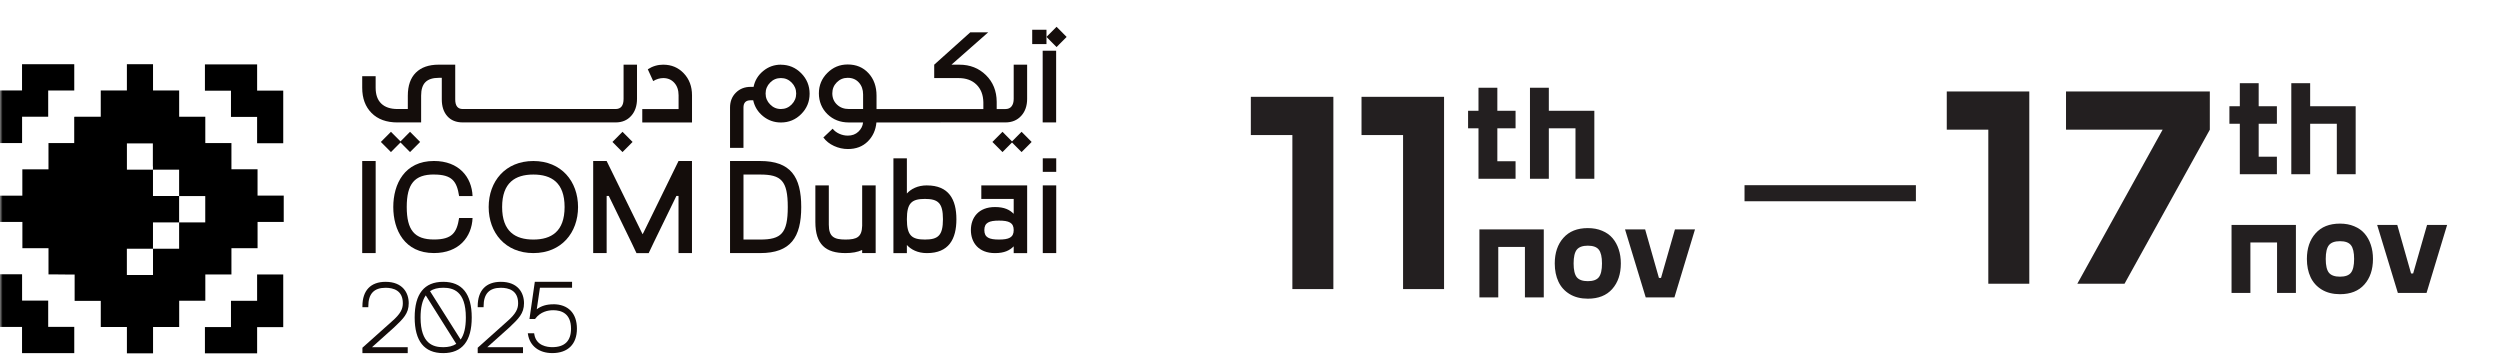 <?xml version="1.0" encoding="UTF-8"?>
<svg xmlns="http://www.w3.org/2000/svg" width="467" height="68" viewBox="0 0 467 68" fill="none">
  <g clip-path="url(#clip0_9347_1496)">
    <mask id="mask0_9347_1496" style="mask-type:luminance" maskUnits="userSpaceOnUse" x="0" y="0" width="467" height="68">
      <path d="M467 0H0V68H467V0Z" fill="white"></path>
    </mask>
    <g mask="url(#mask0_9347_1496)">
      <g clip-path="url(#clip1_9347_1496)">
        <path d="M70.174 30.077H67.661V47.276H70.174V30.077Z" fill="#140D0B"></path>
        <path d="M81.059 32.604C84.48 32.604 85.336 33.893 85.761 36.624H88.275C88.126 33.085 85.735 30.072 81.059 30.072C75.575 30.072 73.465 34.374 73.465 38.671C73.465 42.969 75.58 47.271 81.059 47.271C85.735 47.271 88.126 44.262 88.275 40.719H85.761C85.336 43.45 84.48 44.738 81.059 44.738C77.44 44.738 75.979 42.991 75.979 38.667C75.979 34.343 77.435 32.596 81.059 32.596V32.604Z" fill="#140D0B"></path>
        <path d="M99.632 30.077C94.403 30.077 91.284 33.871 91.284 38.676C91.284 43.481 94.403 47.276 99.632 47.276C104.86 47.276 107.979 43.481 107.979 38.676C107.979 33.871 104.86 30.077 99.632 30.077ZM99.632 44.748C96.263 44.748 93.797 43.256 93.797 38.676C93.797 34.096 96.263 32.605 99.632 32.605C103 32.605 105.466 34.096 105.466 38.676C105.466 43.256 102.978 44.748 99.632 44.748Z" fill="#140D0B"></path>
        <path d="M120.238 43.38L120.037 43.759L113.321 30.077H110.807V47.276H113.321V36.602H113.724L117.962 45.321L118.896 47.285L120.028 47.28L121.173 47.285L122.133 45.268L126.349 36.602H126.748V47.276H129.262V30.077H126.748L120.238 43.38Z" fill="#140D0B"></path>
        <path d="M142.002 30.077H136.37V47.276H142.002C147.687 47.276 149.67 44.342 149.67 38.676C149.67 33.011 147.683 30.077 142.002 30.077ZM142.002 44.748H138.883V32.605H142.002C145.924 32.605 147.156 33.743 147.156 38.676C147.156 43.609 145.924 44.748 142.002 44.748Z" fill="#140D0B"></path>
        <path d="M173.151 34.63C171.392 34.63 170.159 35.314 169.405 36.148V29.574H166.891V47.28H169.405V45.762C170.159 46.596 171.392 47.28 173.151 47.28C177.226 47.28 178.656 44.677 178.656 40.958C178.656 37.238 177.222 34.635 173.151 34.635V34.63ZM172.774 44.748C170.308 44.748 169.405 43.989 169.405 40.953C169.405 37.917 170.308 37.158 172.774 37.158C175.239 37.158 176.143 37.917 176.143 40.953C176.143 43.989 175.239 44.748 172.774 44.748Z" fill="#140D0B"></path>
        <path d="M183.309 37.158H189.359V39.942C188.604 39.183 187.622 38.676 185.862 38.676C182.796 38.676 181.362 40.648 181.362 42.978C181.362 45.308 182.796 47.28 185.862 47.28C187.622 47.28 188.604 46.773 189.359 46.014V47.28H191.872V34.634H183.309V37.163V37.158ZM186.617 44.747C184.779 44.747 183.875 44.368 183.875 42.978C183.875 41.588 184.779 41.209 186.617 41.209C188.455 41.209 189.359 41.588 189.359 42.978C189.359 44.368 188.455 44.747 186.617 44.747Z" fill="#140D0B"></path>
        <path d="M197.303 29.574H194.79V32.102H197.303V29.574Z" fill="#140D0B"></path>
        <path d="M197.303 34.63H194.79V47.276H197.303V34.63Z" fill="#140D0B"></path>
        <path d="M161.052 34.63V42.184C160.995 44.271 160.078 44.748 157.942 44.748C155.805 44.748 154.823 44.24 154.823 41.964V34.63H152.309V41.461C152.309 45.683 154.244 47.276 157.942 47.276C159.179 47.276 160.218 47.091 161.052 46.694V47.276H163.574V34.63H161.052Z" fill="#140D0B"></path>
        <path d="M74.245 22.867H78.667V17.859C78.667 16.72 78.934 15.882 79.469 15.344C80.005 14.805 80.847 14.536 81.992 14.536H82.527V18.573C82.527 19.884 82.869 20.925 83.558 21.702C84.246 22.478 85.203 22.867 86.436 22.867H115.006C116.208 22.867 117.173 22.461 117.901 21.649C118.629 20.837 118.993 19.774 118.993 18.468V12.079H116.484V18.468C116.484 19.734 115.988 20.365 115.001 20.365H86.431C85.501 20.365 85.036 19.769 85.036 18.573V12.079H81.948C80.101 12.079 78.68 12.577 77.68 13.57C76.68 14.563 76.18 16.001 76.18 17.885V20.365H74.249C72.933 20.365 71.924 20.025 71.223 19.35C70.521 18.675 70.17 17.687 70.17 16.394V14.236H67.661V16.394C67.661 18.366 68.244 19.937 69.411 21.111C70.578 22.284 72.188 22.871 74.249 22.871L74.245 22.867Z" fill="#140D0B"></path>
        <path d="M76.593 28.409L78.48 26.516L76.593 24.619L74.812 26.415L73.027 24.619L71.145 26.516L73.027 28.409L74.812 26.613L76.593 28.409Z" fill="#140D0B"></path>
        <path d="M116.284 24.621L114.401 26.515L116.284 28.409L118.166 26.515L116.284 24.621Z" fill="#140D0B"></path>
        <path d="M123.903 12.079C122.859 12.079 121.894 12.365 121.008 12.943L122.017 15.145C122.631 14.77 123.263 14.585 123.903 14.585C124.745 14.585 125.434 14.88 125.965 15.472C126.496 16.063 126.759 16.84 126.759 17.801V20.369H119.977V22.871H129.268V17.801C129.268 16.147 128.755 14.779 127.733 13.702C126.711 12.621 125.434 12.083 123.903 12.083V12.079Z" fill="#140D0B"></path>
        <path d="M145.875 12.079C144.63 12.079 143.529 12.471 142.572 13.257C141.612 14.042 141.011 15.03 140.769 16.226H140.212C139.111 16.226 138.194 16.584 137.466 17.307C136.738 18.026 136.37 18.953 136.37 20.091V27.623H138.879V20.091C138.879 19.187 139.322 18.732 140.208 18.732H140.699C140.958 19.928 141.568 20.916 142.533 21.702C143.498 22.487 144.612 22.88 145.871 22.88C147.358 22.88 148.626 22.355 149.67 21.305C150.714 20.255 151.236 18.988 151.236 17.506C151.236 16.023 150.71 14.73 149.661 13.676C148.608 12.617 147.349 12.092 145.875 12.092V12.079ZM147.889 19.513C147.332 20.082 146.661 20.365 145.871 20.365C145.081 20.365 144.41 20.078 143.853 19.5C143.296 18.94 143.015 18.265 143.015 17.47C143.015 16.676 143.296 16.001 143.853 15.432C144.41 14.863 145.081 14.58 145.871 14.58C146.661 14.58 147.332 14.863 147.889 15.432C148.446 16.001 148.727 16.681 148.727 17.47C148.727 18.26 148.446 18.944 147.889 19.509V19.513Z" fill="#140D0B"></path>
        <path d="M175.699 22.867H187.815C189.03 22.867 190.012 22.461 190.754 21.649C191.5 20.837 191.868 19.774 191.868 18.468V12.079H189.359V18.468C189.359 19.059 189.227 19.523 188.964 19.862C188.701 20.202 188.315 20.37 187.815 20.37H186.183V19.011C186.17 16.999 185.499 15.34 184.178 14.038C182.853 12.736 181.2 12.083 179.213 12.083H177.73L184.595 6.039H181.248L174.51 12.083V14.585H179.059C180.463 14.585 181.577 14.991 182.406 15.803C183.235 16.615 183.665 17.722 183.691 19.117V20.37H163.736V17.868C163.736 16.156 163.236 14.757 162.236 13.672C161.236 12.586 159.942 12.044 158.354 12.044C156.867 12.044 155.599 12.569 154.555 13.619C153.498 14.669 152.967 15.944 152.967 17.44C152.967 18.936 153.502 20.29 154.564 21.323C155.63 22.36 156.964 22.876 158.565 22.876H161.223C161.153 23.538 160.859 24.111 160.346 24.601C159.828 25.091 159.174 25.334 158.372 25.334C157.828 25.334 157.297 25.219 156.784 24.989C156.27 24.76 155.854 24.442 155.538 24.041L153.801 25.682C154.301 26.357 154.968 26.887 155.797 27.266C156.626 27.646 157.49 27.84 158.394 27.84C159.911 27.84 161.144 27.368 162.096 26.428C163.048 25.484 163.587 24.301 163.715 22.876H175.694L175.699 22.867ZM161.227 20.365H158.569C157.67 20.365 156.933 20.092 156.358 19.545C155.77 18.997 155.476 18.291 155.476 17.431C155.476 16.624 155.757 15.94 156.314 15.379C156.871 14.819 157.551 14.537 158.354 14.537C159.214 14.537 159.907 14.828 160.433 15.41C160.964 15.993 161.227 16.738 161.227 17.643V20.361V20.365Z" fill="#140D0B"></path>
        <path d="M189.044 26.415L187.263 24.619L185.381 26.516L187.263 28.409L189.044 26.613L190.83 28.409L192.711 26.516L190.83 24.619L189.044 26.415Z" fill="#140D0B"></path>
        <path d="M197.286 9.475H194.772V22.866H197.286V9.475Z" fill="#140D0B"></path>
        <path d="M192.817 5.557V8.235H195.48V6.894V5.557H192.817Z" fill="#140D0B"></path>
        <path d="M197.364 5.003L195.481 6.897L197.364 8.791L199.247 6.897L197.364 5.003Z" fill="#140D0B"></path>
        <path d="M76.35 56.634C76.35 54.706 75.214 52.645 72.025 52.645C69.235 52.645 67.7 54.264 67.7 57.207V57.379H68.801V57.207C68.801 54.886 69.853 53.757 72.025 53.757C73.495 53.757 75.249 54.255 75.249 56.638C75.249 57.649 74.903 58.575 73.165 60.075L67.7 64.955V65.97H76.162V64.863H69.481L73.622 61.156C75.324 59.541 76.35 58.566 76.35 56.643V56.634Z" fill="#140D0B"></path>
        <path d="M82.791 52.645C79.256 52.645 77.461 54.886 77.461 59.303C77.461 63.72 79.256 65.961 82.791 65.961C86.327 65.961 88.121 63.72 88.121 59.303C88.121 54.886 86.327 52.645 82.791 52.645ZM82.791 53.752C84.607 53.752 87.02 54.326 87.02 59.303C87.02 61.161 86.7 62.511 86.046 63.429L80.33 54.388C80.966 53.96 81.773 53.752 82.791 53.752ZM85.23 64.232C84.59 64.651 83.787 64.854 82.791 64.854C80.975 64.854 78.562 64.28 78.562 59.303C78.562 57.477 78.887 56.091 79.532 55.178L85.23 64.232Z" fill="#140D0B"></path>
        <path d="M97.885 56.634C97.885 54.706 96.749 52.645 93.56 52.645C90.77 52.645 89.235 54.264 89.235 57.207V57.379H90.336V57.207C90.336 54.886 91.389 53.757 93.56 53.757C95.03 53.757 96.784 54.255 96.784 56.638C96.784 57.649 96.438 58.575 94.696 60.075L89.235 64.955V65.97H97.697V64.863H91.016L95.157 61.156C96.859 59.541 97.885 58.566 97.885 56.643V56.634Z" fill="#140D0B"></path>
        <path d="M103.351 56.841C102.106 56.841 101.092 57.146 100.267 57.772L100.86 53.752H106.861V52.645H99.903L98.903 59.59H99.947L100 59.519C100.974 58.222 102.36 57.949 103.351 57.949C104.865 57.949 106.668 58.549 106.668 61.399C106.668 63.689 105.488 64.849 103.158 64.849C102.255 64.849 100.123 64.611 99.802 62.401L99.781 62.255H98.596L98.627 62.454C98.96 64.616 100.697 65.957 103.158 65.957C106.089 65.957 107.769 64.293 107.769 61.395C107.769 58.496 106.115 56.832 103.347 56.832L103.351 56.841Z" fill="#140D0B"></path>
        <path d="M8.999 11.995H8.99H4.116V16.897H-0.757V18.287V21.803V26.723H4.125V21.803H9.003V16.905H13.872V11.995H8.999Z" fill="black"></path>
        <path d="M48.031 16.927V12.03H43.162H43.149H38.28V16.941H43.145V21.838H48.027V26.758H52.909V21.838V19.156V16.927H48.031Z" fill="black"></path>
        <path d="M48.027 51.273V56.193H43.145V61.09H38.28V66.001H43.149H43.162H48.031V61.103H52.909V59.965V56.193V51.273H48.027Z" fill="black"></path>
        <path d="M9.003 61.055V56.157H4.125V51.238H-0.757V56.157V58.483V61.068H4.116V65.966H8.99H8.999H13.872V61.055H9.003Z" fill="black"></path>
        <path d="M48.11 36.541V31.625H43.232V26.723H38.306H38.35V21.812H33.467V16.902H28.585V11.991H23.703V16.902H18.82V21.812H13.938V21.835H13.863V26.723H9.056V31.63H4.178V31.648H4.173V36.545H-0.705V41.456H4.178V41.434H4.182V46.362H9.06V51.26H10.88V51.269L13.942 51.287V56.197H18.825V61.086H23.707V65.997H28.589V61.086H33.472V56.175H38.354V51.265H43.232V46.358H48.114V41.452H53.001V36.541H48.114H48.11ZM23.707 26.781H28.554V31.087H28.572V31.692H23.707V26.781ZM23.698 46.464H28.581V51.375H23.698V46.464ZM33.459 46.46H28.576V41.549H33.459V46.46ZM33.459 36.607H28.576V31.696H33.459V36.607ZM38.341 41.54H33.459V36.629H38.341V41.54Z" fill="black"></path>
      </g>
      <path d="M233.656 18.087H249.073V54H241.416V25.228H233.656V18.087ZM254.332 18.087H269.75V54H262.093V25.228H254.332V18.087Z" fill="#231F20"></path>
      <path d="M279.704 30.121H283.107V33.394H276.182V23.967H274.238V20.694H276.182V16.39H279.704V20.694H283.107V23.967H279.704V30.121ZM285.799 16.39H289.321V20.694H297.823V33.394H294.301V23.967H289.321V33.394H285.799V16.39Z" fill="#231F20"></path>
      <path d="M284.856 46.13H279.876V55.556H276.354V42.857H288.378V55.556H284.856V46.13ZM296.607 55.794C295.287 55.794 294.156 55.509 293.216 54.94C292.275 54.371 291.575 53.596 291.117 52.616C290.658 51.636 290.429 50.501 290.429 49.213C290.429 47.236 290.967 45.643 292.042 44.434C293.117 43.217 294.639 42.608 296.607 42.608C297.603 42.608 298.492 42.774 299.275 43.106C300.065 43.43 300.714 43.889 301.22 44.481C301.726 45.074 302.109 45.77 302.37 46.568C302.639 47.367 302.773 48.248 302.773 49.213C302.773 51.189 302.235 52.782 301.16 53.991C300.093 55.193 298.575 55.794 296.607 55.794ZM296.607 52.521C297.587 52.521 298.271 52.276 298.658 51.786C299.054 51.288 299.251 50.43 299.251 49.213C299.251 47.995 299.054 47.138 298.658 46.639C298.271 46.142 297.587 45.892 296.607 45.892C295.635 45.892 294.947 46.142 294.544 46.639C294.148 47.138 293.951 47.995 293.951 49.213C293.951 50.43 294.148 51.288 294.544 51.786C294.947 52.276 295.635 52.521 296.607 52.521ZM312.876 42.857H316.623L312.781 55.556H307.421L303.556 42.857H307.314L309.888 51.916H310.279L312.876 42.857Z" fill="#231F20"></path>
      <path d="M363.656 17.087H379.073V53H371.416V24.228H363.656V17.087ZM412.795 17.087V24.228L396.862 53H388.045L403.978 24.228H385.931V17.087H412.795Z" fill="#231F20"></path>
      <path d="M421.921 29.272H425.324V32.545H418.399V23.118H416.454V19.845H418.399V15.541H421.921V19.845H425.324V23.118H421.921V29.272ZM428.016 15.541H431.537V19.845H440.039V32.545H436.518V23.118H431.537V32.545H428.016V15.541Z" fill="#231F20"></path>
      <path d="M425.354 45.291H420.374V54.718H416.852V42.019H428.876V54.718H425.354V45.291ZM437.105 54.955C435.785 54.955 434.654 54.671 433.714 54.102C432.773 53.532 432.073 52.758 431.615 51.777C431.156 50.797 430.927 49.663 430.927 48.374C430.927 46.398 431.465 44.805 432.54 43.596C433.615 42.378 435.137 41.77 437.105 41.77C438.101 41.77 438.99 41.935 439.773 42.268C440.563 42.592 441.212 43.05 441.718 43.643C442.224 44.236 442.607 44.932 442.868 45.73C443.137 46.528 443.271 47.41 443.271 48.374C443.271 50.351 442.733 51.944 441.658 53.153C440.591 54.355 439.073 54.955 437.105 54.955ZM437.105 51.683C438.085 51.683 438.769 51.438 439.156 50.947C439.552 50.449 439.749 49.592 439.749 48.374C439.749 47.157 439.552 46.299 439.156 45.801C438.769 45.303 438.085 45.054 437.105 45.054C436.133 45.054 435.445 45.303 435.042 45.801C434.646 46.299 434.449 47.157 434.449 48.374C434.449 49.592 434.646 50.449 435.042 50.947C435.445 51.438 436.133 51.683 437.105 51.683ZM453.374 42.019H457.121L453.279 54.718H447.919L444.054 42.019H447.812L450.386 51.078H450.777L453.374 42.019Z" fill="#231F20"></path>
      <path d="M325.878 36.094H357.89" stroke="#231F20" stroke-width="3" stroke-miterlimit="10"></path>
    </g>
  </g>
  <defs>
    <clipPath id="clip0_9347_1496">
      <rect width="467" height="68" fill="white"></rect>
    </clipPath>
    <clipPath id="clip1_9347_1496">
      <rect width="200" height="61" fill="white" transform="translate(-0.757 5.001)"></rect>
    </clipPath>
  </defs>
</svg>

